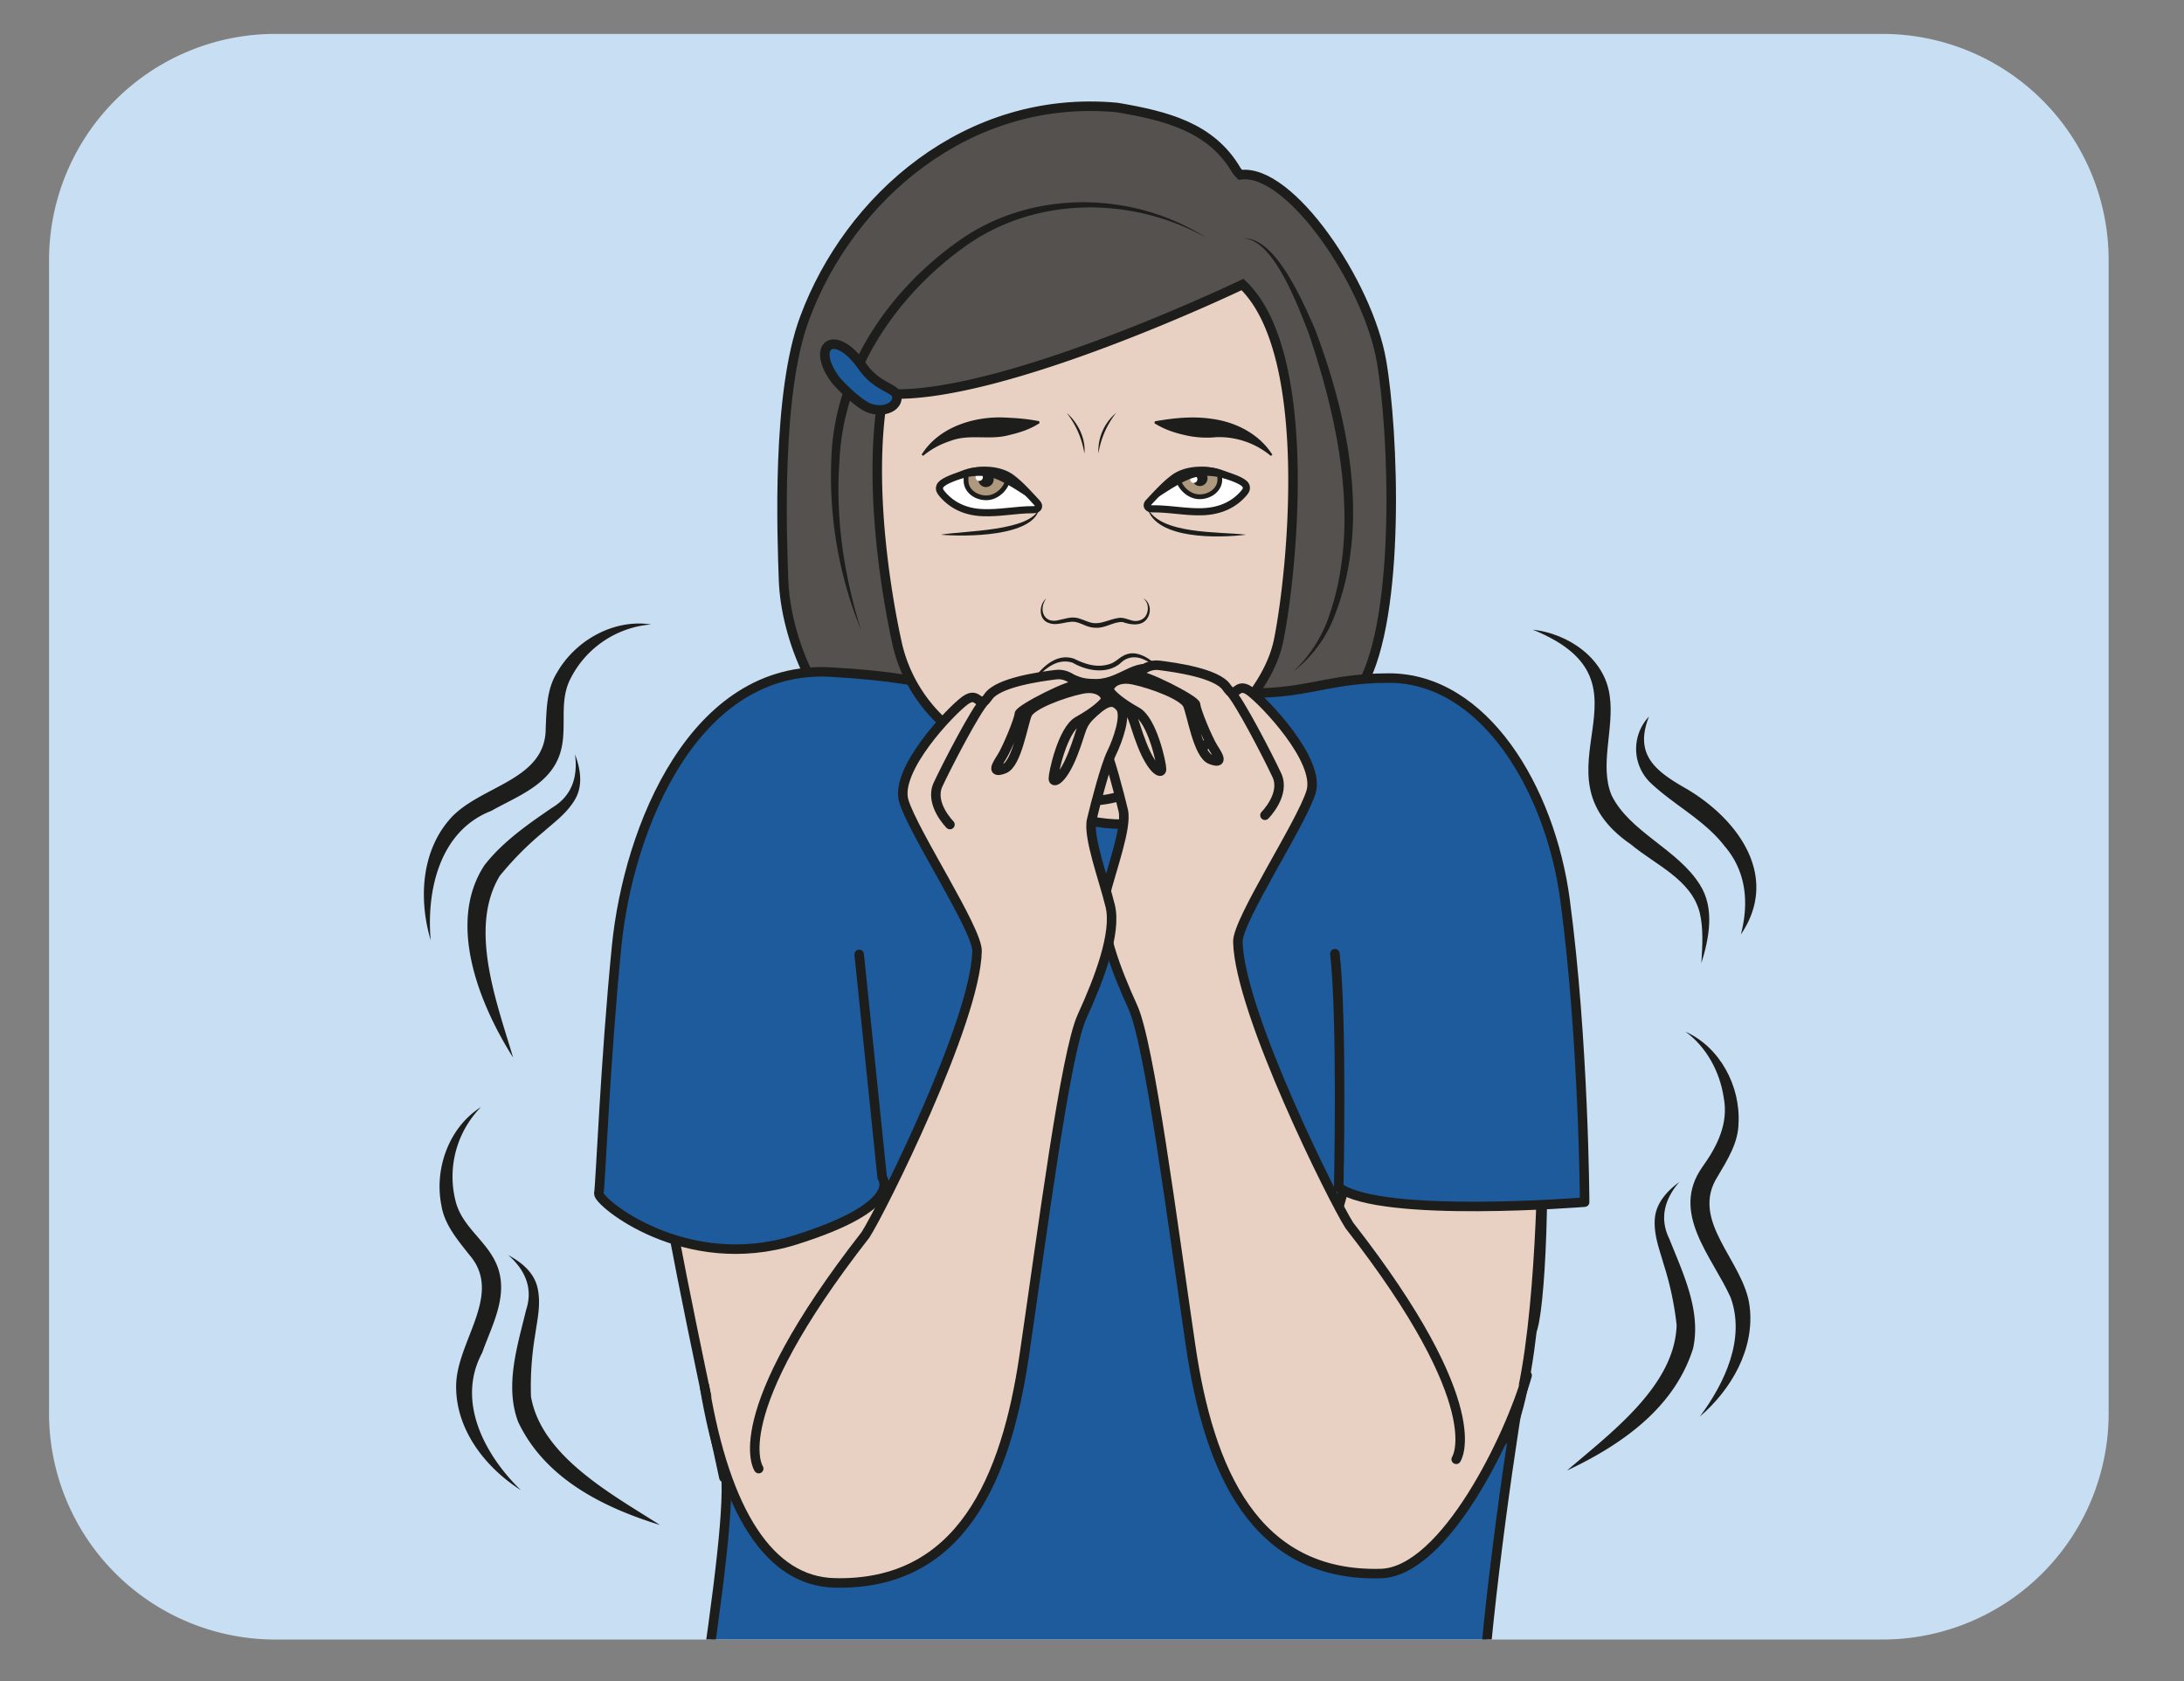 <?xml version="1.0" encoding="UTF-8" standalone="no"?><svg xmlns="http://www.w3.org/2000/svg" xml:space="preserve" viewBox="0 0 306.28 235.75"><rect x="0" y="0" width="306.28" height="235.75" fill="#808080" stroke="none"/><defs><clipPath id="a" clipPathUnits="userSpaceOnUse"><path d="M0 176.81h229.71V0H0Z"/></clipPath><clipPath id="b" clipPathUnits="userSpaceOnUse"><path d="M30.35 173.29a23.8 23.8 0 0 1-23.8-23.8V28.2a23.8 23.8 0 0 1 23.8-23.8h169.08a23.8 23.8 0 0 1 23.8 23.8v121.3a23.8 23.8 0 0 1-23.8 23.8z"/></clipPath></defs><g clip-path="url(#a)" transform="matrix(1.333 0 0 -1.333 0 235.75)"><path d="M0 0h-169.08a23.8 23.8 0 0 0-23.8 23.8v121.3a23.8 23.8 0 0 0 23.8 23.8H0a23.8 23.8 0 0 0 23.8-23.8V23.8A23.8 23.8 0 0 0 0 0" style="fill:#c8def2;fill-opacity:1;fill-rule:nonzero;stroke:none" transform="translate(198.04 4.39)"/></g><g clip-path="url(#b)" transform="matrix(1.333 0 0 -1.333 0 235.75)"><path d="M0 0c7.19-.36 15.36.94 20 9.16 4.15 7.33 3.36 26.8 2.07 34.18-1.4 8.07-9.61 20.28-14.84 19.55-.09.1-.3.28-.43.5-2.65 4.5-7.3 5.69-12.54 6.58-15.8 1.47-28.2-9.58-32.86-22.14-3-7.99-2.38-23.04-2.23-27.53.21-6.05 3.48-14.4 9.84-18.43 5.24-3.32 14.51-2.9 14.63-2.42" style="fill:#54514e;fill-opacity:1;fill-rule:nonzero;stroke:#1d1d1b;stroke-width:1;stroke-linecap:butt;stroke-linejoin:miter;stroke-miterlimit:10;stroke-dasharray:none;stroke-opacity:1" transform="translate(123.26 95.58)"/><path d="M0 0s6.9-17.94 2.4-20.3c-6.8-3.55-6.4-7.62-2.7-9.83 13.38-8.03 27.8-8.3 34.43-3 6.63 5.3 3.7 10.5-.28 13.08-3.96 2.59-2.01 18.14-.65 22.45C34.56 6.7-.03.49-.03.49" style="fill:#e8d1c2;fill-opacity:1;fill-rule:evenodd;stroke:#1d1d1b;stroke-width:1;stroke-linecap:round;stroke-linejoin:round;stroke-miterlimit:10;stroke-dasharray:none;stroke-opacity:1" transform="translate(99.11 120.08)"/><path d="M0 0c6.38 1.87 14 3.17 18.55 6.8 0 0-.84-8.16 9.6-11.83C38.59-8.71 45.57-3.2 45.02 5.37c0 0 12.92-.18 23.7-5.42 12.42-6.03 10.4-59.35 8.65-59.64-.6-2.54-9.9-56.86-3.4-66.24 0 0-24.8-11.28-46.7-9.12-21.05 2.08-40.84 3.56-40.53 8.19 1.14 17.35 8 51.14 5.56 53.9 0 0-6.4 68.82 7.7 72.96" style="fill:#1d5b9c;fill-opacity:1;fill-rule:nonzero;stroke:none" transform="translate(83.6 96.35)"/><path d="M0 0c6.38 1.87 14 3.17 18.55 6.8 0 0-.84-8.16 9.6-11.83C38.59-8.71 45.57-3.2 45.02 5.37c0 0 12.92-.18 23.7-5.42 12.42-6.03 10.4-59.35 8.65-59.64-.6-2.54-9.9-56.86-3.4-66.24 0 0-24.8-11.28-46.7-9.12-21.05 2.08-40.84 3.56-40.53 8.19 1.14 17.35 8 51.14 5.56 53.9 0 0-6.4 68.82 7.7 72.96z" style="fill:none;stroke:#1d1d1b;stroke-width:1;stroke-linecap:round;stroke-linejoin:round;stroke-miterlimit:10;stroke-dasharray:none;stroke-opacity:1" transform="translate(83.6 96.35)"/><path d="M0 0c1.98-11.36 6.2-30.64 6.2-30.64s17.75-3.97 18.79-1.9c1.03 2.07-.75 19.2-.75 19.2s-.1 7.42-2.7 15.54" style="fill:#e8d1c2;fill-opacity:1;fill-rule:nonzero;stroke:#1d1d1b;stroke-width:1;stroke-linecap:round;stroke-linejoin:round;stroke-miterlimit:10;stroke-dasharray:none;stroke-opacity:1" transform="translate(69.96 52.07)"/><path d="M0 0s-1.93 2.32-14.8 3.01c-14.28.77-21.23-16.29-22.48-28.85-1.19-11.97-1.7-25.12-1.87-25.99-.17-.86 9.08-8.52 20.66-4.9 11.57 3.63 9.15 6.57 9.15 6.57l-2.42 23.47" style="fill:#1d5b9c;fill-opacity:1;fill-rule:nonzero;stroke:#1d1d1b;stroke-width:1;stroke-linecap:round;stroke-linejoin:round;stroke-miterlimit:10;stroke-dasharray:none;stroke-opacity:1" transform="translate(102.15 103.15)"/><path d="M0 0c0-.87-.18-19.72-2.96-27.77-2.8-8.05-25.31-7.74-25.31-7.74s5.53 30.24 11.05 42.67" style="fill:#e8d1c2;fill-opacity:1;fill-rule:nonzero;stroke:#1d1d1b;stroke-width:1;stroke-linecap:round;stroke-linejoin:round;stroke-miterlimit:10;stroke-dasharray:none;stroke-opacity:1" transform="translate(162.24 55.04)"/><path d="M0 0c3.7-.4 7.58-2.98 8.1-6.97.5-3.38-1.12-7.32.2-10.46 1.9-3.86 6.94-5.65 9.28-9.39 1.6-2.48.97-5.68.16-8.26.11 1.81.23 3.65-.17 5.31-.9 3.5-4.61 4.99-7.24 7.18C-.72-15 14.01-5.67 0 0" style="fill:#1d1d1b;fill-opacity:1;fill-rule:nonzero;stroke:none" transform="translate(161.25 110.62)"/><path d="M0 0c-1.62-4.1.8-5.81 4-7.63 5.43-3.23 9.78-9.23 5.67-15.29.89 3.43.52 6.72-1.74 9.32C5.83-10.87 2.57-9.28.1-6.91A4.96 4.96 0 0 0 0 0" style="fill:#1d1d1b;fill-opacity:1;fill-rule:nonzero;stroke:none" transform="translate(173.48 101.48)"/><path d="M0 0c-3.48 5.49-7.05 14.12-3 20.25 1.96 2.5 4.58 4.3 7.15 6.06 2.02 1.22 2.69 3.2 2.36 5.6.56-1.5.87-3.2.04-4.7-.86-1.5-2.19-2.43-3.31-3.43a32.8 32.8 0 0 1-4.65-4.68C-4.72 13.6-1.7 5.75 0 0" style="fill:#1d1d1b;fill-opacity:1;fill-rule:nonzero;stroke:none" transform="translate(53.98 65.61)"/><path d="M0 0c-1.23 4.14-1.04 9.11 1.88 12.58 3.04 3.71 10.25 4.07 10.22 9.74.09 1.94.1 4.08 1.17 5.8 1.95 3.44 6 5.7 9.92 5.1a10.45 10.45 0 0 1-8.53-5.8c-1.3-2.66-.08-5.54-1.24-8.29-1.25-2.95-4.57-4.11-7.04-5.52C.97 11.52-.46 5.3 0 0" style="fill:#1d1d1b;fill-opacity:1;fill-rule:nonzero;stroke:none" transform="translate(45.31 77.95)"/><path d="M0 0c9.05-.87 10.82 1.38 18.18 1.38 10.06 0 16.99-11.7 18.54-23.33 1.98-14.8 2.06-31.8 2.06-31.8S17.4-55.48 12.91-52.2c0 0 .38 17.63-.4 24.58" style="fill:#1d5b9c;fill-opacity:1;fill-rule:nonzero;stroke:#1d1d1b;stroke-width:1;stroke-linecap:round;stroke-linejoin:round;stroke-miterlimit:10;stroke-dasharray:none;stroke-opacity:1" transform="translate(127.93 104.15)"/><path d="M0 0c-1.86-10.59.9-23.74 1.38-25.96a16 16 0 0 1 6.17-9.68c5.25-3.94 8.37-7.24 14.48-7.18 4.03.04 8.57 3.14 8.62 3.14 3.91 3.15 9.8 8.02 10.95 13.78 1.43 7.13 3.78 30.14-3.81 37.37C37.79 11.47 11.79-1 0 0" style="fill:#e8d1c2;fill-opacity:1;fill-rule:nonzero;stroke:none" transform="translate(92.93 135.46)"/><path d="M0 0c-1.86-10.59.9-23.74 1.38-25.96a16 16 0 0 1 6.17-9.68c5.25-3.94 8.37-7.24 14.48-7.18 4.03.04 8.57 3.14 8.62 3.14 3.91 3.15 9.8 8.02 10.95 13.78 1.43 7.13 3.78 30.14-3.81 37.37C37.79 11.47 11.79-1 0 0z" style="fill:none;stroke:#1d1d1b;stroke-width:1;stroke-linecap:butt;stroke-linejoin:miter;stroke-miterlimit:10;stroke-dasharray:none;stroke-opacity:1" transform="translate(92.93 135.46)"/><path d="M0 0c3.44.24 6.39-6.87 7.59-9.56 3.66-9.69 5.99-21.28 1.65-31.11a13.83 13.83 0 0 0-3.97-4.93 14.46 14.46 0 0 1 3.52 5.13c3.73 9.75 1.34 21.05-1.92 30.63C5.81-7.2 3.23-.02 0 0" style="fill:#1d1d1b;fill-opacity:1;fill-rule:nonzero;stroke:none" transform="translate(130.76 151.78)"/><path d="M0 0c-7.88 4.44-18.13 4.39-25.52-1-7.22-5.2-12.67-13.33-13.08-22.4-.45-6 .46-12.07 2.25-17.82a42.78 42.78 0 0 0-3.11 17.88c.25 9.38 5.94 17.76 13.45 23.05C-18.4 5.1-7.77 4.97 0 0" style="fill:#1d1d1b;fill-opacity:1;fill-rule:nonzero;stroke:none" transform="translate(126.92 151.84)"/><path d="M0 0s1.6-1.85 3.1-2.73c1.56-.92 3.66-.17 3.3 1.17-.2.74-2.1.87-3.57 2.97C-.07 5.6-2.74 3.68 0 0" style="fill:#1d5b9c;fill-opacity:1;fill-rule:nonzero;stroke:none" transform="translate(87.92 136.87)"/><path d="M0 0s1.6-1.85 3.1-2.73c1.56-.92 3.66-.17 3.3 1.17-.2.74-2.1.87-3.57 2.97C-.07 5.6-2.74 3.68 0 0Z" style="fill:none;stroke:#1d1d1b;stroke-width:1;stroke-linecap:round;stroke-linejoin:round;stroke-miterlimit:10;stroke-dasharray:none;stroke-opacity:1" transform="translate(87.92 136.87)"/><path d="M0 0c-.86-1.16-.24-2.71 1.32-2.27.61.11 1.29.4 2.04.2.67-.19 1.26-.55 1.83-.53.76-.01 1.54.42 2.35.54.5.13 1.09-.17 1.52-.27.57-.14 1.24.09 1.49.65.24.53.21 1.3-.36 1.7.65-.29.86-1.16.6-1.8-.46-1.2-1.8-1.04-2.75-.7-.95.07-1.8-.67-2.85-.6-.78 0-1.35.41-1.95.57-.86.27-1.96-.42-2.9-.09C-.85-2.28-.8-.64 0 0" style="fill:#1d1d1b;fill-opacity:1;fill-rule:nonzero;stroke:none" transform="translate(110.07 113.9)"/><path d="M0 0c.93-.69 1.92-1.81 2.69-2.64.32-.36.1-.7-.41-.7-1.79.01-3.54-.39-5.33-.31-1.8.07-3.26.75-4.31 2.03-.16.2-.3.42-.2.71.02.07.05.13.1.19.4.46 1.58.87 2.93 1.28C-3.04 1.02-1.15.86 0 0" style="fill:#fff;fill-opacity:1;fill-rule:nonzero;stroke:#1d1d1b;stroke-width:.75;stroke-linecap:butt;stroke-linejoin:miter;stroke-miterlimit:10;stroke-dasharray:none;stroke-opacity:1" transform="translate(106.43 126.58)"/><path d="M0 0c-.38 0-1.75-.21-2.1-.28v-.7c0-.99.96-1.79 2.14-1.79 1.18 0 2.26 1.14 2.26 2.12C2.3-.45.53 0 0 0" style="fill:#ae987e;fill-opacity:1;fill-rule:evenodd;stroke:none" transform="translate(103.73 127.26)"/><path d="M0 0c-.38 0-1.75-.21-2.1-.28v-.7c0-.99.96-1.79 2.14-1.79 1.18 0 2.26 1.14 2.26 2.12C2.3-.45.53 0 0 0Z" style="fill:none;stroke:#1d1d1b;stroke-width:.5;stroke-linecap:butt;stroke-linejoin:miter;stroke-miterlimit:10;stroke-dasharray:none;stroke-opacity:1" transform="translate(103.73 127.26)"/><path d="M0 0a.81.81 0 0 0-.81-.82.81.81 0 0 0-.81.82c0 .45.36.82.81.82C-.36.82 0 .45 0 0" style="fill:#1d1d1b;fill-opacity:1;fill-rule:evenodd;stroke:none" transform="translate(104.54 126.44)"/><path d="M0 0c-.93-.67-1.92-1.77-2.68-2.58-.33-.35-.1-.7.4-.69 1.8.02 3.54-.37 5.33-.3 1.8.08 3.26.74 4.31 1.99.16.2.3.4.2.7a.57.57 0 0 1-.1.18c-.4.45-1.58.84-2.93 1.25C3.04.99 1.15.84 0 0" style="fill:#fff;fill-opacity:1;fill-rule:nonzero;stroke:#1d1d1b;stroke-width:.75;stroke-linecap:butt;stroke-linejoin:miter;stroke-miterlimit:10;stroke-dasharray:none;stroke-opacity:1" transform="translate(123.53 126.6)"/><path d="M0 0c.38 0 1.75-.23 2.1-.3v-.68c0-.99-.96-1.79-2.14-1.79-1.18 0-2.26 1.14-2.26 2.12C-2.3-.45-.53 0 0 0" style="fill:#ae987e;fill-opacity:1;fill-rule:evenodd;stroke:none" transform="translate(126.23 127.37)"/><path d="M0 0c.38 0 1.75-.23 2.1-.3v-.68c0-.99-.96-1.79-2.14-1.79-1.18 0-2.26 1.14-2.26 2.12C-2.3-.45-.53 0 0 0Z" style="fill:none;stroke:#1d1d1b;stroke-width:.5;stroke-linecap:butt;stroke-linejoin:miter;stroke-miterlimit:10;stroke-dasharray:none;stroke-opacity:1" transform="translate(126.23 127.37)"/><path d="M0 0c0-.45.36-.82.81-.82.45 0 .81.37.81.82 0 .45-.36.82-.81.82A.82.82 0 0 1 0 0" style="fill:#1d1d1b;fill-opacity:1;fill-rule:evenodd;stroke:none" transform="translate(125.42 126.55)"/><path d="M0 0c1.17-1 2.03-2.7 1.86-4.26A9.21 9.21 0 0 1 0 0" style="fill:#1d1d1b;fill-opacity:1;fill-rule:nonzero;stroke:none" transform="translate(112.22 133.42)"/><path d="M0 0a9.22 9.22 0 0 1-1.86-4.26A5.21 5.21 0 0 0 0 0" style="fill:#1d1d1b;fill-opacity:1;fill-rule:nonzero;stroke:none" transform="translate(117.42 133.42)"/><path d="M0 0a.38.38 0 1 0-.54-.54A.38.38 0 0 0 0 0" style="fill:#fff;fill-opacity:1;fill-rule:nonzero;stroke:none" transform="translate(103.29 126.92)"/><path d="M0 0a.38.38 0 1 0-.54-.54A.38.38 0 0 0 0 0" style="fill:#fff;fill-opacity:1;fill-rule:nonzero;stroke:none" transform="translate(125.86 126.71)"/><path d="M0 0c3.58 3.39 7.64 1.82 10.14-1.93L7.73-.39C6.93.08 6.12.56 5.3.78 3.58 1.26 1.69.58 0 0" style="fill:#1d1d1b;fill-opacity:1;fill-rule:nonzero;stroke:none" transform="translate(98.98 125.86)"/><path d="M0 0c-1.69.58-3.58 1.26-5.3.78-.82-.22-1.63-.7-2.43-1.17l-2.4-1.53C-7.64 1.82-3.59 3.38 0 0" style="fill:#1d1d1b;fill-opacity:1;fill-rule:nonzero;stroke:none" transform="translate(130.98 125.86)"/><path d="M0 0c1.84 2.98 5.71 4.12 9.04 3.89 1.09-.05 2.18-.14 3.32-.37l.05-.2c-1-.66-2.1-1-3.2-1.26-2.14-.58-4.21.18-6.28-.65A8.48 8.48 0 0 1 .16-.12Z" style="fill:#1d1d1b;fill-opacity:1;fill-rule:nonzero;stroke:none" transform="translate(96.96 129.03)"/><path d="M0 0a8.53 8.53 0 0 1-5.76 1.97c-1.03-.11-2.21-.04-3.3.22-1.09.25-2.18.6-3.19 1.25l.05.2c2.27.39 4.3.59 6.59.16C-3.3 3.36-1.1 2.13.16.12L0 0" style="fill:#1d1d1b;fill-opacity:1;fill-rule:nonzero;stroke:none" transform="translate(133.7 128.9)"/><path d="M0 0c2.38.43 9.58.33 10.37 2.84C9.87-.26 2.45-.22 0 0" style="fill:#1d1d1b;fill-opacity:1;fill-rule:nonzero;stroke:none" transform="translate(98.98 120.61)"/><path d="M0 0c-2.8-.35-9.5-.55-10.4 2.84C-9.05-.01-2.81.34 0 0" style="fill:#1d1d1b;fill-opacity:1;fill-rule:nonzero;stroke:none" transform="translate(131.1 120.61)"/><path d="M0 0s2 2.3 3.81 1.8c1.8-.5 1.62-.8 3.42-.8 2.64 0 4.42 2.8 6.83.97 1.4-1.06-.02-3.85-3.63-3.25-3.61.6-2.2.53-4.92 0C4.27-1.52-.8-2.71 0 0" style="fill:#1d1d1b;fill-opacity:1;fill-rule:nonzero;stroke:none" transform="translate(108.1 104.43)"/><path d="M0 0c.93 1.64 2.73 3.88 4.91 3.13 1.2-.6 2.46-.98 3.74-.55.68.2 1.05.77 1.74 1 .73.29 1.5.02 2.09-.3a6.8 6.8 0 0 0 1.58-1.31A10 10 0 0 1 12.35 3c-.93.46-1.88.37-2.6-.36-1.44-1.18-3.53-.77-5 .07C2.77 3.37 1.14 1.42 0 0" style="fill:#1d1d1b;fill-opacity:1;fill-rule:nonzero;stroke:none" transform="translate(108.1 104.43)"/><path d="M0 0c1.08.02 2.15.03 3.2.1 1.6.03 3.26.77 4.86.3a5.6 5.6 0 0 1 4.58.3 5.11 5.11 0 0 0-4.69-.76c-1.58.4-3.1-.33-4.73-.22-1.08 0-2.16.1-3.22.28" style="fill:#1d1d1b;fill-opacity:1;fill-rule:nonzero;stroke:none" transform="translate(109.15 101.98)"/><path d="M0 0s3.75 5.4-11.24 24.6c-1.6 2.47-11.57 22.39-11.73 29.84-.05 2.27 6.7 12.47 7.7 15.77 1 3.3-4.94 9.5-6.45 10.6-1.5 1.08-1.42-1.1-2.44.4-1.03 1.5-5.43 2.1-7.11 2.31-1.69.2-2.67-1.53-2.25-1.15.42.37 6.11-2.49 6.11-3.01 0-.53 1.26-3.58 1.84-4.5.59-.92 1.1-1.76-.25-1.25-1.34.5-2 4.77-2.43 5.75-.41.98-3.68 2.2-5.69 2.63-2 .43-2.76-.77-2.51-1.19.25-.42 1.21-1.26 2.85-2.17 1.63-.91 2.6-5.44 2.6-6.03.02-.59-1.01-.08-2.06 2.6s-.71 3.01-2.18 4.34c-1.46 1.33-2.13 1.35-2.8.54-.67-.8.25-3.46.91-4.8.66-1.34 1.68-5.27 2.1-7.03.42-1.76-1.25-6.2-1.95-9.06-.7-2.86 1.2-7.77 2.96-11.62 1.76-3.85 4.15-22.52 6.08-35.63 1.92-13.1 6.71-24.31 20-23.96 6.75.18 13.64 14.56 15.4 20.84" style="fill:#e8d1c2;fill-opacity:1;fill-rule:evenodd;stroke:#1d1d1b;stroke-width:1;stroke-linecap:round;stroke-linejoin:round;stroke-miterlimit:10;stroke-dasharray:none;stroke-opacity:1" transform="translate(153.2 23.35)"/><path d="M0 0s2.18 2.18 1.26 4.19c-.93 2-3.96 7.86-4.95 8.86" style="fill:none;stroke:#1d1d1b;stroke-width:1;stroke-linecap:round;stroke-linejoin:miter;stroke-miterlimit:10;stroke-dasharray:none;stroke-opacity:1" transform="translate(133.08 91.1)"/><path d="M0 0s-3.75 5.4 11.24 24.6c1.6 2.47 11.57 22.39 11.73 29.84.05 2.27-6.7 12.47-7.7 15.77-1 3.3 4.94 9.5 6.45 10.6 1.5 1.08 1.42-1.1 2.44.4 1.03 1.5 5.43 2.1 7.11 2.31 1.69.2 2.67-1.53 2.25-1.15-.42.37-6.11-2.49-6.11-3.01 0-.53-1.26-3.58-1.84-4.5-.59-.92-1.1-1.76.25-1.25 1.34.5 2 4.77 2.43 5.75.41.98 3.68 2.2 5.69 2.63 2 .43 2.76-.77 2.51-1.19-.25-.42-1.21-1.26-2.85-2.17-1.63-.91-2.6-5.44-2.6-6.03-.02-.59 1.01-.08 2.06 2.6s.71 3.01 2.18 4.34c1.46 1.33 2.13 1.35 2.8.54.67-.8-.25-3.46-.91-4.8-.66-1.34-1.68-5.27-2.1-7.03-.42-1.76 1.25-6.2 1.95-9.06.7-2.86-1.2-7.77-2.96-11.62-1.76-3.85-4.15-22.52-6.08-35.63-1.92-13.1-6.71-24.31-20-23.96-6.75.18-11.43 7.33-13.65 20.7" style="fill:#e8d1c2;fill-opacity:1;fill-rule:evenodd;stroke:#1d1d1b;stroke-width:1;stroke-linecap:round;stroke-linejoin:round;stroke-miterlimit:10;stroke-dasharray:none;stroke-opacity:1" transform="translate(79.82 22.37)"/><path d="M0 0s-2.18 2.18-1.26 4.19c.93 2 3.96 7.86 4.95 8.86" style="fill:none;stroke:#1d1d1b;stroke-width:1;stroke-linecap:round;stroke-linejoin:miter;stroke-miterlimit:10;stroke-dasharray:none;stroke-opacity:1" transform="translate(99.94 90.12)"/><path d="M0 0c-5.93 1.83-12.09 4.86-14.92 10.85-1.43 3.81-.07 8 .84 11.77.74 2.23-.06 4.18-1.88 5.77 1.42-.77 2.76-1.85 3.1-3.53.35-1.7-.05-3.27-.25-4.75a32.77 32.77 0 0 1-.46-6.59C-12.49 7.22-5.03 3.22 0 0" style="fill:#1d1d1b;fill-opacity:1;fill-rule:nonzero;stroke:none" transform="translate(69.43 16.44)"/><path d="M0 0c-3.64 2.32-6.75 6.2-6.81 10.74-.13 4.8 5.09 9.8 1.36 14.05-1.2 1.53-2.6 3.16-2.91 5.16-.78 3.88.81 8.24 4.16 10.35a10.45 10.45 0 0 1-2.65-9.97c.76-2.86 3.56-4.24 4.48-7.08.98-3.05-.76-6.1-1.7-8.79C-6.82 9.36-3.83 3.71 0 0" style="fill:#1d1d1b;fill-opacity:1;fill-rule:nonzero;stroke:none" transform="translate(54.8 20.1)"/><path d="M0 0c4.53 3.91 11.34 8.88 11.53 15.3a32.73 32.73 0 0 1-1.38 6.45c-.4 1.44-1.02 2.94-.92 4.67.11 1.71 1.29 2.97 2.58 3.93-1.58-1.84-2.09-3.86-1.05-5.98 1.43-3.6 3.37-7.55 2.5-11.53C11.27 6.5 5.6 2.64 0 0" style="fill:#1d1d1b;fill-opacity:1;fill-rule:nonzero;stroke:none" transform="translate(164.86 22.17)"/><path d="M0 0c2.63 3.54 4.82 8.19 3.24 12.53-1.93 4.3-6.39 8.88-2.98 13.72 1.56 2.16 2.79 4.6 2.25 7.33-.4 2.67-1.8 5.3-4.02 6.91 3.62-1.62 5.8-5.71 5.58-9.66C4.04 28.8 2.9 27 1.91 25.32c-3.1-4.75 2.77-8.96 3.33-13.73C5.8 7.1 3.28 2.81 0 0" style="fill:#1d1d1b;fill-opacity:1;fill-rule:nonzero;stroke:none" transform="translate(178.83 27.84)"/></g></svg>
